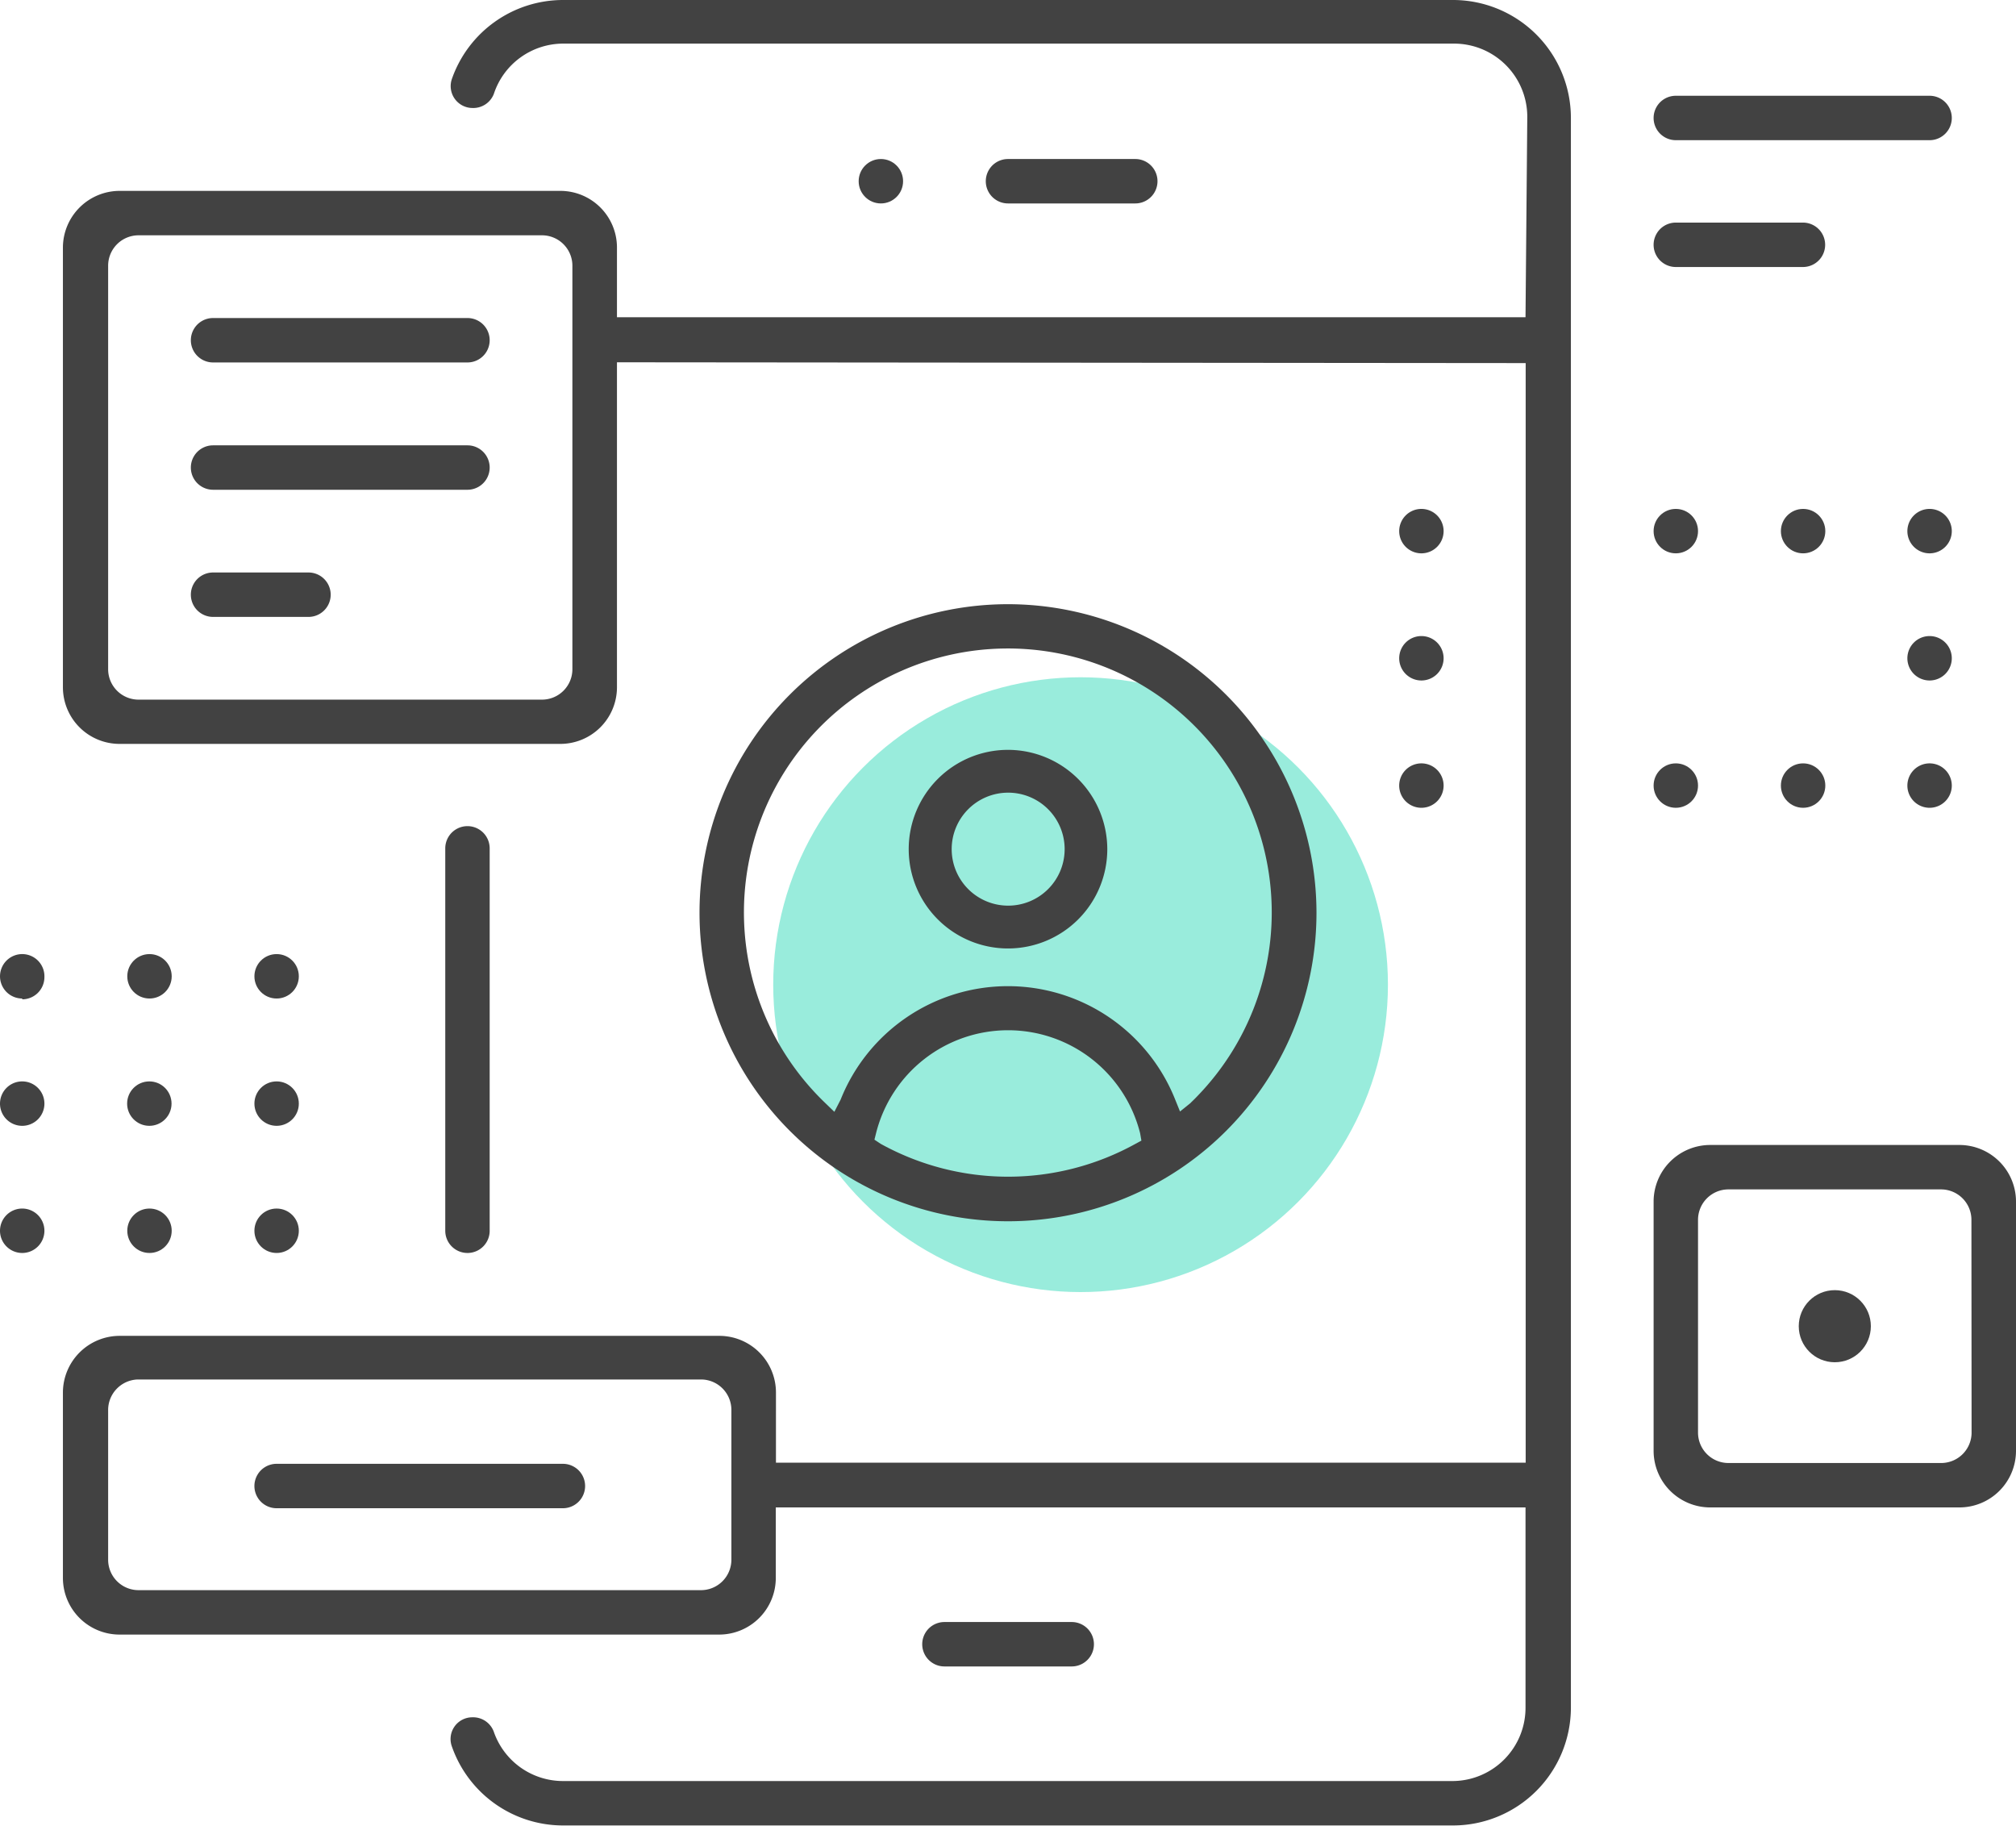 <svg id="Layer_1" data-name="Layer 1" xmlns="http://www.w3.org/2000/svg" viewBox="0 0 125.28 113.47"><defs><style>.cls-1{fill:#99ecdc;}.cls-2{fill:#424242;}</style></defs><g id="UI_and_UX" data-name="UI and UX"><circle class="cls-1" cx="67.15" cy="61.18" r="19.1"/><path class="cls-2" d="M125.4,33.29H70.07a7.32,7.32,0,0,0-6.9,4.91A1.36,1.36,0,0,0,64.45,40a1.37,1.37,0,0,0,1.33-.88A4.54,4.54,0,0,1,70.07,36H125.4A4.55,4.55,0,0,1,130,40.55L129.89,53H73.43V48.66a3.52,3.52,0,0,0-3.51-3.51H42.56A3.53,3.53,0,0,0,39,48.63V76a3.52,3.52,0,0,0,3.51,3.51h27.4A3.52,3.52,0,0,0,73.43,76l0-20.2,56.47.05,0,68.32-46.59,0V119.8a3.52,3.52,0,0,0-3.51-3.51H42.56A3.53,3.53,0,0,0,39,119.77v11.57a3.52,3.52,0,0,0,3.51,3.51H79.79a3.52,3.52,0,0,0,3.51-3.51l0-4.39,46.59,0v12.4a4.55,4.55,0,0,1-4.5,4.6H70.07a4.55,4.55,0,0,1-4.3-3.08,1.37,1.37,0,0,0-1.33-.88,1.35,1.35,0,0,0-1.27,1.81,7.32,7.32,0,0,0,6.9,4.91H125.4a7.33,7.33,0,0,0,7.31-7.31V40.6A7.33,7.33,0,0,0,125.4,33.29ZM70.66,74.87a1.89,1.89,0,0,1-1.89,1.89H43.7a1.89,1.89,0,0,1-1.89-1.89V49.8a1.89,1.89,0,0,1,1.89-1.89H68.77a1.89,1.89,0,0,1,1.89,1.89Zm9.88,55.33a1.89,1.89,0,0,1-1.89,1.89H43.7a1.89,1.89,0,0,1-1.89-1.89v-9.26A1.9,1.9,0,0,1,43.65,119h35a1.89,1.89,0,0,1,1.89,1.89Z" transform="translate(-35.09 -33.29)"/><path class="cls-2" d="M93.78,136.83a1.38,1.38,0,0,1,0-2.76h7.91a1.38,1.38,0,1,1,0,2.76Z" transform="translate(-35.09 -33.29)"/><path class="cls-2" d="M156.86,104.43h-15.5a3.52,3.52,0,0,0-3.51,3.51v15.5a3.52,3.52,0,0,0,3.51,3.51h15.5a3.52,3.52,0,0,0,3.51-3.51v-15.5A3.52,3.52,0,0,0,156.86,104.43Zm.75,17.87a1.89,1.89,0,0,1-1.89,1.89H142.5a1.89,1.89,0,0,1-1.89-1.89V109.08a1.89,1.89,0,0,1,1.89-1.89h13.21a1.89,1.89,0,0,1,1.89,1.89Z" transform="translate(-35.09 -33.29)"/><path class="cls-2" d="M52.28,127a1.38,1.38,0,0,1,0-2.76H70.07a1.38,1.38,0,1,1,0,2.76Z" transform="translate(-35.09 -33.29)"/><circle class="cls-2" cx="114.02" cy="82.4" r="2.24"/><path class="cls-2" d="M64.14,111.14a1.38,1.38,0,0,1-1.38-1.38V86a1.38,1.38,0,1,1,2.76,0h0v23.72a1.38,1.38,0,0,1-1.34,1.42Z" transform="translate(-35.09 -33.29)"/><path class="cls-2" d="M97.73,70.83A19.17,19.17,0,1,0,116.9,90h0A19.19,19.19,0,0,0,97.73,70.83Zm7.92,33.53a16.37,16.37,0,0,1-15.83,0l-.39-.26.1-.4a8.46,8.46,0,0,1,16.41,0l.08.46Zm3.44-2.55-.67.54-.3-.74a11.19,11.19,0,0,0-20.79,0l-.39.76-.58-.56a16.4,16.4,0,1,1,23.19-.47c-.15.16-.31.32-.47.47Z" transform="translate(-35.09 -33.29)"/><circle class="cls-2" cx="17.19" cy="76.47" r="1.38"/><circle class="cls-2" cx="9.29" cy="76.47" r="1.38"/><path class="cls-2" d="M36.47,111.14a1.38,1.38,0,1,1,1.38-1.38h0A1.38,1.38,0,0,1,36.47,111.14Z" transform="translate(-35.09 -33.29)"/><circle class="cls-2" cx="17.19" cy="68.57" r="1.38"/><circle class="cls-2" cx="9.28" cy="68.57" r="1.38"/><path class="cls-2" d="M36.47,103.24a1.38,1.38,0,1,1,1.38-1.38h0A1.38,1.38,0,0,1,36.47,103.24Z" transform="translate(-35.09 -33.29)"/><circle class="cls-2" cx="17.19" cy="60.66" r="1.38"/><circle class="cls-2" cx="9.29" cy="60.66" r="1.38"/><path class="cls-2" d="M36.47,95.33A1.38,1.38,0,1,1,37.85,94v0a1.38,1.38,0,0,1-1.38,1.38Z" transform="translate(-35.09 -33.29)"/><path class="cls-2" d="M97.73,79.88a6.17,6.17,0,1,0,6.17,6.17v0A6.18,6.18,0,0,0,97.73,79.88Zm0,9.68A3.51,3.51,0,1,1,101.25,86a3.51,3.51,0,0,1-3.52,3.56Z" transform="translate(-35.09 -33.29)"/><path class="cls-2" d="M48.33,71.62a1.38,1.38,0,0,1,0-2.76h5.93a1.38,1.38,0,1,1,0,2.76Z" transform="translate(-35.09 -33.29)"/><path class="cls-2" d="M155,83.48a1.38,1.38,0,1,1,1.38-1.38A1.38,1.38,0,0,1,155,83.48Z" transform="translate(-35.09 -33.29)"/><circle class="cls-2" cx="112.05" cy="48.81" r="1.38"/><circle class="cls-2" cx="104.14" cy="48.81" r="1.38"/><path class="cls-2" d="M123.42,83.48a1.38,1.38,0,1,1,1.38-1.38h0A1.38,1.38,0,0,1,123.42,83.48Z" transform="translate(-35.09 -33.29)"/><path class="cls-2" d="M155,75.57a1.38,1.38,0,1,1,1.38-1.38A1.38,1.38,0,0,1,155,75.57Z" transform="translate(-35.09 -33.29)"/><path class="cls-2" d="M123.42,75.57a1.38,1.38,0,1,1,1.38-1.38h0A1.38,1.38,0,0,1,123.42,75.57Z" transform="translate(-35.09 -33.29)"/><path class="cls-2" d="M155,67.67a1.38,1.38,0,1,1,1.38-1.38A1.38,1.38,0,0,1,155,67.67Z" transform="translate(-35.09 -33.29)"/><circle class="cls-2" cx="112.05" cy="33" r="1.38"/><circle class="cls-2" cx="104.14" cy="33" r="1.38"/><path class="cls-2" d="M123.42,67.67a1.38,1.38,0,1,1,1.38-1.38h0A1.38,1.38,0,0,1,123.42,67.67Z" transform="translate(-35.09 -33.29)"/><path class="cls-2" d="M48.33,63.72a1.38,1.38,0,0,1,0-2.76H64.14a1.38,1.38,0,0,1,0,2.76Z" transform="translate(-35.09 -33.29)"/><path class="cls-2" d="M48.33,55.81a1.38,1.38,0,1,1,0-2.76H64.14a1.38,1.38,0,0,1,0,2.76Z" transform="translate(-35.09 -33.29)"/><path class="cls-2" d="M139.23,49.88a1.38,1.38,0,1,1,0-2.76h7.9a1.38,1.38,0,0,1,0,2.76h-7.9Z" transform="translate(-35.09 -33.29)"/><path class="cls-2" d="M97.73,45.93a1.38,1.38,0,0,1,0-2.76h7.91a1.38,1.38,0,1,1,0,2.76Z" transform="translate(-35.09 -33.29)"/><circle class="cls-2" cx="54.74" cy="11.26" r="1.38"/><path class="cls-2" d="M139.23,42a1.38,1.38,0,1,1,0-2.76H155A1.38,1.38,0,0,1,155,42Z" transform="translate(-35.09 -33.29)"/></g></svg>